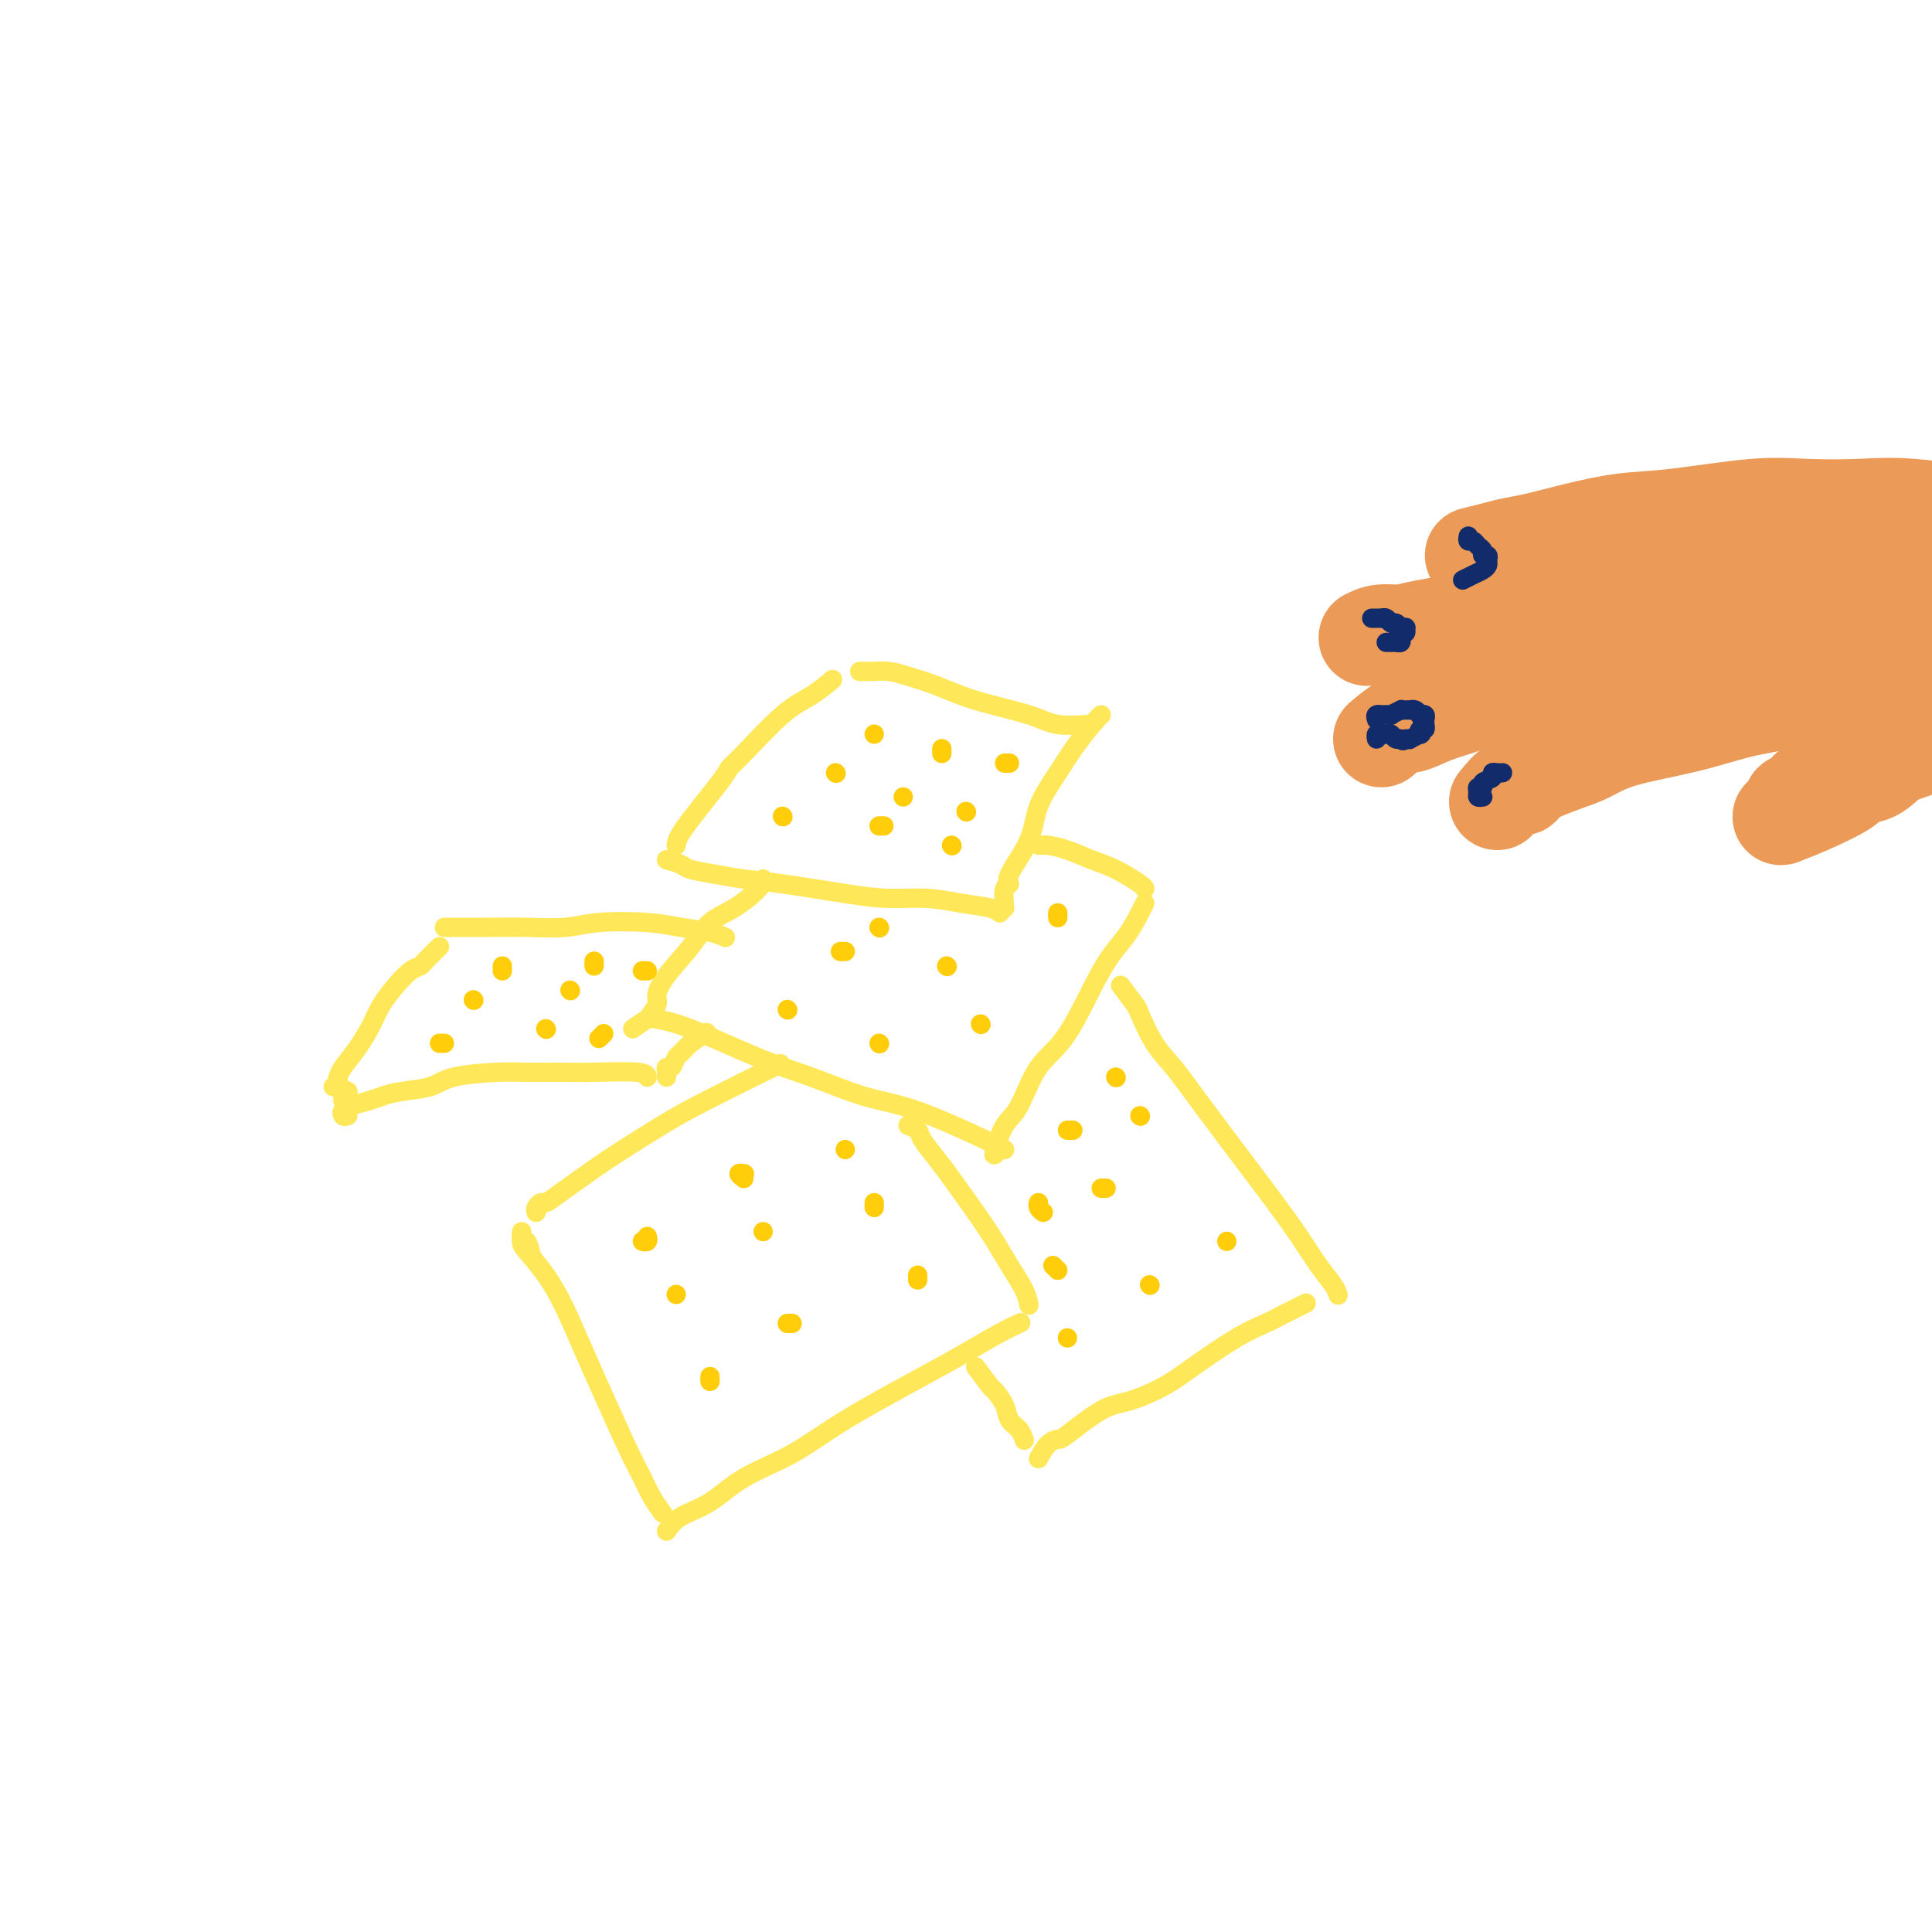 <svg viewBox='0 0 400 400' version='1.1' xmlns='http://www.w3.org/2000/svg' xmlns:xlink='http://www.w3.org/1999/xlink'><g fill='none' stroke='#FEE859' stroke-width='4' stroke-linecap='round' stroke-linejoin='round'><path d='M110,260c-0.309,-1.343 -0.618,-2.685 -1,-3c-0.382,-0.315 -0.837,0.399 -1,0c-0.163,-0.399 -0.036,-1.909 0,-2c0.036,-0.091 -0.020,1.239 0,2c0.020,0.761 0.118,0.953 1,2c0.882,1.047 2.550,2.950 4,5c1.450,2.050 2.682,4.246 4,7c1.318,2.754 2.723,6.067 4,9c1.277,2.933 2.427,5.487 4,9c1.573,3.513 3.571,7.986 5,11c1.429,3.014 2.290,4.571 3,6c0.710,1.429 1.268,2.731 2,4c0.732,1.269 1.638,2.505 2,3c0.362,0.495 0.181,0.247 0,0'/><path d='M138,317c0.735,-1.050 1.471,-2.100 3,-3c1.529,-0.900 3.853,-1.651 6,-3c2.147,-1.349 4.119,-3.298 7,-5c2.881,-1.702 6.671,-3.159 10,-5c3.329,-1.841 6.195,-4.066 11,-7c4.805,-2.934 11.547,-6.576 16,-9c4.453,-2.424 6.616,-3.629 9,-5c2.384,-1.371 4.988,-2.908 7,-4c2.012,-1.092 3.432,-1.741 4,-2c0.568,-0.259 0.284,-0.130 0,0'/><path d='M111,251c-0.095,-0.302 -0.189,-0.605 0,-1c0.189,-0.395 0.662,-0.884 1,-1c0.338,-0.116 0.542,0.139 1,0c0.458,-0.139 1.168,-0.672 3,-2c1.832,-1.328 4.784,-3.450 7,-5c2.216,-1.550 3.696,-2.529 6,-4c2.304,-1.471 5.432,-3.436 8,-5c2.568,-1.564 4.576,-2.729 9,-5c4.424,-2.271 11.264,-5.649 14,-7c2.736,-1.351 1.368,-0.676 0,0'/><path d='M131,213c1.159,-0.827 2.318,-1.654 3,-2c0.682,-0.346 0.889,-0.213 2,0c1.111,0.213 3.128,0.504 7,2c3.872,1.496 9.601,4.197 14,6c4.399,1.803 7.470,2.707 11,4c3.530,1.293 7.521,2.973 11,4c3.479,1.027 6.448,1.399 11,3c4.552,1.601 10.687,4.431 14,6c3.313,1.569 3.804,1.877 4,2c0.196,0.123 0.098,0.062 0,0'/><path d='M207,238c-0.380,0.402 -0.760,0.803 -1,1c-0.240,0.197 -0.338,0.189 0,-1c0.338,-1.189 1.114,-3.559 2,-5c0.886,-1.441 1.882,-1.952 3,-4c1.118,-2.048 2.359,-5.634 4,-8c1.641,-2.366 3.683,-3.513 6,-7c2.317,-3.487 4.908,-9.313 7,-13c2.092,-3.687 3.684,-5.236 5,-7c1.316,-1.764 2.354,-3.744 3,-5c0.646,-1.256 0.899,-1.787 1,-2c0.101,-0.213 0.051,-0.106 0,0'/><path d='M134,211c0.872,-1.124 1.744,-2.247 2,-3c0.256,-0.753 -0.103,-1.134 0,-2c0.103,-0.866 0.669,-2.217 2,-4c1.331,-1.783 3.429,-3.998 5,-6c1.571,-2.002 2.617,-3.791 4,-5c1.383,-1.209 3.103,-1.840 5,-3c1.897,-1.160 3.972,-2.851 5,-4c1.028,-1.149 1.008,-1.757 1,-2c-0.008,-0.243 -0.004,-0.122 0,0'/><path d='M138,178c1.155,0.333 2.311,0.666 3,1c0.689,0.334 0.912,0.670 2,1c1.088,0.330 3.040,0.653 5,1c1.960,0.347 3.930,0.719 6,1c2.070,0.281 4.242,0.471 8,1c3.758,0.529 9.101,1.399 13,2c3.899,0.601 6.355,0.935 9,1c2.645,0.065 5.479,-0.140 8,0c2.521,0.140 4.727,0.625 7,1c2.273,0.375 4.612,0.639 6,1c1.388,0.361 1.825,0.817 2,1c0.175,0.183 0.087,0.091 0,0'/><path d='M208,188c-0.143,-1.593 -0.287,-3.186 0,-4c0.287,-0.814 1.003,-0.849 1,-1c-0.003,-0.151 -0.725,-0.419 0,-2c0.725,-1.581 2.898,-4.476 4,-7c1.102,-2.524 1.132,-4.676 2,-7c0.868,-2.324 2.572,-4.819 4,-7c1.428,-2.181 2.579,-4.049 4,-6c1.421,-1.951 3.113,-3.987 4,-5c0.887,-1.013 0.968,-1.004 1,-1c0.032,0.004 0.016,0.002 0,0'/><path d='M140,175c0.103,-0.754 0.207,-1.507 2,-4c1.793,-2.493 5.276,-6.725 7,-9c1.724,-2.275 1.688,-2.593 2,-3c0.312,-0.407 0.970,-0.905 3,-3c2.030,-2.095 5.431,-5.788 8,-8c2.569,-2.212 4.307,-2.942 6,-4c1.693,-1.058 3.341,-2.445 4,-3c0.659,-0.555 0.330,-0.277 0,0'/><path d='M178,139c0.265,-0.005 0.529,-0.010 1,0c0.471,0.010 1.148,0.036 2,0c0.852,-0.036 1.880,-0.134 3,0c1.120,0.134 2.334,0.499 4,1c1.666,0.501 3.785,1.140 6,2c2.215,0.860 4.524,1.943 8,3c3.476,1.057 8.117,2.087 11,3c2.883,0.913 4.007,1.707 6,2c1.993,0.293 4.855,0.084 6,0c1.145,-0.084 0.572,-0.042 0,0'/><path d='M215,175c0.398,0.017 0.797,0.034 1,0c0.203,-0.034 0.212,-0.118 1,0c0.788,0.118 2.355,0.438 4,1c1.645,0.562 3.369,1.366 5,2c1.631,0.634 3.169,1.098 5,2c1.831,0.902 3.954,2.243 5,3c1.046,0.757 1.013,0.931 1,1c-0.013,0.069 -0.007,0.035 0,0'/><path d='M232,204c1.222,1.617 2.444,3.234 3,4c0.556,0.766 0.447,0.681 1,2c0.553,1.319 1.767,4.041 3,6c1.233,1.959 2.486,3.155 4,5c1.514,1.845 3.290,4.338 6,8c2.710,3.662 6.354,8.493 9,12c2.646,3.507 4.292,5.689 6,8c1.708,2.311 3.477,4.749 5,7c1.523,2.251 2.800,4.315 4,6c1.200,1.685 2.323,2.992 3,4c0.677,1.008 0.908,1.717 1,2c0.092,0.283 0.046,0.142 0,0'/><path d='M188,233c0.808,0.297 1.615,0.595 2,1c0.385,0.405 0.347,0.918 1,2c0.653,1.082 1.998,2.731 3,4c1.002,1.269 1.662,2.156 3,4c1.338,1.844 3.353,4.645 5,7c1.647,2.355 2.925,4.264 4,6c1.075,1.736 1.948,3.300 3,5c1.052,1.700 2.283,3.534 3,5c0.717,1.466 0.919,2.562 1,3c0.081,0.438 0.040,0.219 0,0'/><path d='M215,302c0.632,-1.147 1.264,-2.295 2,-3c0.736,-0.705 1.575,-0.968 2,-1c0.425,-0.032 0.437,0.168 2,-1c1.563,-1.168 4.678,-3.702 7,-5c2.322,-1.298 3.850,-1.359 6,-2c2.150,-0.641 4.923,-1.862 7,-3c2.077,-1.138 3.457,-2.193 6,-4c2.543,-1.807 6.248,-4.365 9,-6c2.752,-1.635 4.552,-2.345 6,-3c1.448,-0.655 2.544,-1.253 4,-2c1.456,-0.747 3.273,-1.642 4,-2c0.727,-0.358 0.363,-0.179 0,0'/><path d='M202,283c1.211,1.647 2.422,3.294 3,4c0.578,0.706 0.523,0.470 1,1c0.477,0.530 1.487,1.827 2,3c0.513,1.173 0.529,2.222 1,3c0.471,0.778 1.396,1.286 2,2c0.604,0.714 0.887,1.632 1,2c0.113,0.368 0.057,0.184 0,0'/><path d='M92,192c1.312,-0.002 2.625,-0.004 4,0c1.375,0.004 2.813,0.014 5,0c2.187,-0.014 5.121,-0.053 8,0c2.879,0.053 5.701,0.199 8,0c2.299,-0.199 4.073,-0.743 7,-1c2.927,-0.257 7.005,-0.226 10,0c2.995,0.226 4.906,0.648 7,1c2.094,0.352 4.372,0.633 6,1c1.628,0.367 2.608,0.819 3,1c0.392,0.181 0.196,0.090 0,0'/><path d='M91,196c-1.197,1.168 -2.393,2.335 -3,3c-0.607,0.665 -0.623,0.826 -1,1c-0.377,0.174 -1.115,0.359 -2,1c-0.885,0.641 -1.918,1.736 -3,3c-1.082,1.264 -2.213,2.696 -3,4c-0.787,1.304 -1.230,2.479 -2,4c-0.770,1.521 -1.866,3.387 -3,5c-1.134,1.613 -2.305,2.973 -3,4c-0.695,1.027 -0.913,1.722 -1,2c-0.087,0.278 -0.044,0.139 0,0'/><path d='M72,231c-0.394,0.122 -0.789,0.244 -1,0c-0.211,-0.244 -0.240,-0.853 0,-1c0.240,-0.147 0.749,0.168 1,0c0.251,-0.168 0.245,-0.819 0,-1c-0.245,-0.181 -0.729,0.107 0,0c0.729,-0.107 2.672,-0.610 4,-1c1.328,-0.390 2.042,-0.669 3,-1c0.958,-0.331 2.161,-0.716 4,-1c1.839,-0.284 4.314,-0.469 6,-1c1.686,-0.531 2.581,-1.410 5,-2c2.419,-0.590 6.361,-0.891 9,-1c2.639,-0.109 3.975,-0.025 6,0c2.025,0.025 4.739,-0.007 7,0c2.261,0.007 4.070,0.053 7,0c2.930,-0.053 6.981,-0.207 9,0c2.019,0.207 2.005,0.773 2,1c-0.005,0.227 -0.003,0.113 0,0'/><path d='M138,223c0.024,-0.294 0.047,-0.589 0,-1c-0.047,-0.411 -0.166,-0.939 0,-1c0.166,-0.061 0.616,0.344 1,0c0.384,-0.344 0.702,-1.437 1,-2c0.298,-0.563 0.575,-0.594 1,-1c0.425,-0.406 0.999,-1.186 2,-2c1.001,-0.814 2.429,-1.661 3,-2c0.571,-0.339 0.286,-0.169 0,0'/><path d='M72,226c-0.423,-0.124 -0.845,-0.247 -1,0c-0.155,0.247 -0.041,0.865 0,1c0.041,0.135 0.011,-0.211 0,0c-0.011,0.211 -0.003,0.980 0,1c0.003,0.020 0.001,-0.709 0,-1c-0.001,-0.291 -0.000,-0.146 0,0'/><path d='M72,226c-0.733,-0.422 -1.467,-0.844 -2,-1c-0.533,-0.156 -0.867,-0.044 -1,0c-0.133,0.044 -0.067,0.022 0,0'/></g>
<g fill='none' stroke='#FFCD0A' stroke-width='4' stroke-linecap='round' stroke-linejoin='round'><path d='M147,285c0.000,0.422 0.000,0.844 0,1c0.000,0.156 0.000,0.044 0,0c0.000,-0.044 0.000,-0.022 0,0'/><path d='M140,268c0.000,0.000 0.000,0.000 0,0c0.000,0.000 0.000,0.000 0,0c0.000,0.000 0.000,0.000 0,0'/><path d='M134,257c-0.536,-0.030 -1.071,-0.060 -1,0c0.071,0.060 0.750,0.208 1,0c0.250,-0.208 0.071,-0.774 0,-1c-0.071,-0.226 -0.036,-0.113 0,0'/><path d='M154,244c-0.533,-0.422 -1.067,-0.844 -1,-1c0.067,-0.156 0.733,-0.044 1,0c0.267,0.044 0.133,0.022 0,0'/><path d='M158,255c0.000,0.000 0.000,0.000 0,0c0.000,0.000 0.000,0.000 0,0'/><path d='M163,274c0.422,0.000 0.844,0.000 1,0c0.156,0.000 0.044,0.000 0,0c-0.044,0.000 -0.022,0.000 0,0'/><path d='M190,265c0.000,-0.422 0.000,-0.844 0,-1c0.000,-0.156 0.000,-0.044 0,0c0.000,0.044 0.000,0.022 0,0'/><path d='M181,250c0.000,-0.417 0.000,-0.833 0,-1c0.000,-0.167 0.000,-0.083 0,0'/><path d='M175,238c0.000,0.000 0.000,0.000 0,0c0.000,0.000 0.000,0.000 0,0c0.000,0.000 0.000,0.000 0,0'/><path d='M91,216c0.417,0.000 0.833,0.000 1,0c0.167,0.000 0.083,0.000 0,0'/><path d='M98,207c0.000,0.000 0.100,0.100 0.1,0.1'/><path d='M104,200c0.000,0.417 0.000,0.833 0,1c0.000,0.167 0.000,0.083 0,0'/><path d='M113,213c0.000,0.000 0.100,0.100 0.1,0.1'/><path d='M118,205c0.000,0.000 0.100,0.100 0.1,0.1'/><path d='M123,199c0.000,0.417 0.000,0.833 0,1c0.000,0.167 0.000,0.083 0,0'/><path d='M124,215c0.417,-0.417 0.833,-0.833 1,-1c0.167,-0.167 0.083,-0.083 0,0'/><path d='M133,201c0.417,0.000 0.833,0.000 1,0c0.167,0.000 0.083,0.000 0,0'/><path d='M163,209c0.000,0.000 0.100,0.100 0.1,0.1'/><path d='M174,197c0.417,0.000 0.833,0.000 1,0c0.167,0.000 0.083,0.000 0,0'/><path d='M182,192c0.000,0.000 0.100,0.100 0.1,0.1'/><path d='M182,216c0.000,0.000 0.100,0.100 0.1,0.1'/><path d='M196,200c0.000,0.000 0.100,0.100 0.1,0.1'/><path d='M219,189c0.000,0.417 0.000,0.833 0,1c0.000,0.167 0.000,0.083 0,0'/><path d='M203,212c0.000,0.000 0.100,0.100 0.1,0.1'/><path d='M216,251c-0.422,-0.311 -0.844,-0.622 -1,-1c-0.156,-0.378 -0.044,-0.822 0,-1c0.044,-0.178 0.022,-0.089 0,0'/><path d='M219,263c-0.417,-0.417 -0.833,-0.833 -1,-1c-0.167,-0.167 -0.083,-0.083 0,0'/><path d='M221,277c0.000,0.000 0.000,0.000 0,0c0.000,0.000 0.000,0.000 0,0'/><path d='M238,266c0.000,0.000 0.100,0.100 0.1,0.1'/><path d='M229,246c-0.417,0.000 -0.833,0.000 -1,0c-0.167,0.000 -0.083,0.000 0,0'/><path d='M222,234c-0.533,0.000 -1.067,0.000 -1,0c0.067,0.000 0.733,0.000 1,0c0.267,-0.000 0.133,0.000 0,0'/><path d='M254,257c0.000,0.000 0.000,0.000 0,0c0.000,0.000 0.000,0.000 0,0'/><path d='M236,231c0.000,0.000 0.100,0.100 0.1,0.1'/><path d='M231,223c0.000,0.000 0.100,0.100 0.1,0.1'/><path d='M162,169c0.000,0.000 0.100,0.100 0.1,0.1'/><path d='M173,160c0.000,0.000 0.100,0.100 0.1,0.1'/><path d='M181,152c0.000,0.000 0.000,0.000 0,0c0.000,0.000 0.000,0.000 0,0'/><path d='M195,155c0.000,0.417 0.000,0.833 0,1c0.000,0.167 0.000,0.083 0,0'/><path d='M187,165c0.000,0.000 0.000,0.000 0,0c0.000,0.000 0.000,0.000 0,0'/><path d='M183,171c-0.417,0.000 -0.833,0.000 -1,0c-0.167,0.000 -0.083,0.000 0,0'/><path d='M209,158c-0.417,0.000 -0.833,0.000 -1,0c-0.167,0.000 -0.083,0.000 0,0'/><path d='M200,168c0.000,0.000 0.100,0.100 0.1,0.1'/><path d='M197,175c0.000,0.000 0.100,0.100 0.1,0.1'/></g>
<g fill='none' stroke='#EC9A57' stroke-width='20' stroke-linecap='round' stroke-linejoin='round'><path d='M310,166c1.054,-1.307 2.107,-2.614 3,-3c0.893,-0.386 1.624,0.150 2,0c0.376,-0.150 0.396,-0.988 2,-2c1.604,-1.012 4.792,-2.200 7,-3c2.208,-0.800 3.436,-1.211 5,-2c1.564,-0.789 3.465,-1.957 7,-3c3.535,-1.043 8.702,-1.962 13,-3c4.298,-1.038 7.725,-2.195 11,-3c3.275,-0.805 6.399,-1.259 10,-2c3.601,-0.741 7.680,-1.767 11,-2c3.320,-0.233 5.879,0.329 10,0c4.121,-0.329 9.802,-1.550 14,-2c4.198,-0.450 6.914,-0.129 8,0c1.086,0.129 0.543,0.064 0,0'/><path d='M286,153c1.579,-1.317 3.158,-2.634 4,-3c0.842,-0.366 0.946,0.219 2,0c1.054,-0.219 3.056,-1.240 5,-2c1.944,-0.760 3.828,-1.257 6,-2c2.172,-0.743 4.631,-1.733 9,-3c4.369,-1.267 10.648,-2.812 15,-4c4.352,-1.188 6.777,-2.018 10,-3c3.223,-0.982 7.245,-2.117 11,-3c3.755,-0.883 7.244,-1.515 11,-2c3.756,-0.485 7.778,-0.824 11,-1c3.222,-0.176 5.642,-0.191 10,-1c4.358,-0.809 10.653,-2.413 15,-3c4.347,-0.587 6.747,-0.158 10,0c3.253,0.158 7.358,0.045 9,0c1.642,-0.045 0.821,-0.023 0,0'/><path d='M283,132c0.887,-0.440 1.774,-0.880 3,-1c1.226,-0.120 2.792,0.080 4,0c1.208,-0.080 2.060,-0.438 5,-1c2.940,-0.562 7.970,-1.326 12,-2c4.030,-0.674 7.061,-1.256 10,-2c2.939,-0.744 5.788,-1.650 11,-3c5.212,-1.350 12.789,-3.145 18,-4c5.211,-0.855 8.057,-0.769 12,-1c3.943,-0.231 8.984,-0.780 11,-1c2.016,-0.220 1.008,-0.110 0,0'/><path d='M305,115c1.342,-0.328 2.684,-0.655 4,-1c1.316,-0.345 2.607,-0.707 4,-1c1.393,-0.293 2.887,-0.517 5,-1c2.113,-0.483 4.846,-1.226 8,-2c3.154,-0.774 6.728,-1.580 10,-2c3.272,-0.420 6.242,-0.454 11,-1c4.758,-0.546 11.306,-1.603 16,-2c4.694,-0.397 7.535,-0.132 11,0c3.465,0.132 7.553,0.133 11,0c3.447,-0.133 6.251,-0.400 11,0c4.749,0.400 11.441,1.466 16,2c4.559,0.534 6.985,0.535 10,1c3.015,0.465 6.619,1.394 9,2c2.381,0.606 3.537,0.887 4,1c0.463,0.113 0.231,0.056 0,0'/><path d='M389,156c-1.125,-0.208 -2.249,-0.417 -3,0c-0.751,0.417 -1.128,1.459 -2,2c-0.872,0.541 -2.238,0.580 -3,1c-0.762,0.420 -0.922,1.222 -2,2c-1.078,0.778 -3.076,1.533 -4,2c-0.924,0.467 -0.773,0.646 -1,1c-0.227,0.354 -0.832,0.883 -1,1c-0.168,0.117 0.099,-0.180 0,0c-0.099,0.180 -0.565,0.836 -1,1c-0.435,0.164 -0.838,-0.162 -1,0c-0.162,0.162 -0.082,0.814 0,1c0.082,0.186 0.166,-0.094 0,0c-0.166,0.094 -0.583,0.562 -1,1c-0.417,0.438 -0.833,0.845 -1,1c-0.167,0.155 -0.086,0.056 0,0c0.086,-0.056 0.177,-0.071 0,0c-0.177,0.071 -0.624,0.228 0,0c0.624,-0.228 2.317,-0.841 5,-2c2.683,-1.159 6.354,-2.863 8,-4c1.646,-1.137 1.267,-1.707 2,-2c0.733,-0.293 2.578,-0.310 4,-1c1.422,-0.690 2.420,-2.052 4,-3c1.580,-0.948 3.743,-1.481 5,-2c1.257,-0.519 1.608,-1.024 3,-2c1.392,-0.976 3.826,-2.422 5,-3c1.174,-0.578 1.087,-0.289 1,0'/><path d='M406,150c5.978,-3.400 2.422,-2.400 1,-2c-1.422,0.400 -0.711,0.200 0,0'/><path d='M379,126c1.068,-0.286 2.137,-0.572 3,-1c0.863,-0.428 1.521,-0.998 2,-1c0.479,-0.002 0.779,0.563 2,0c1.221,-0.563 3.364,-2.256 5,-3c1.636,-0.744 2.764,-0.539 4,-1c1.236,-0.461 2.579,-1.587 4,-2c1.421,-0.413 2.921,-0.111 4,0c1.079,0.111 1.737,0.032 2,0c0.263,-0.032 0.132,-0.016 0,0'/><path d='M387,123c1.145,-0.431 2.290,-0.861 3,-1c0.710,-0.139 0.984,0.014 2,0c1.016,-0.014 2.774,-0.196 5,0c2.226,0.196 4.922,0.770 6,1c1.078,0.230 0.539,0.115 0,0'/></g>
<g fill='none' stroke='#122B6A' stroke-width='4' stroke-linecap='round' stroke-linejoin='round'><path d='M311,160c0.078,-0.007 0.157,-0.013 0,0c-0.157,0.013 -0.549,0.046 -1,0c-0.451,-0.046 -0.962,-0.171 -1,0c-0.038,0.171 0.396,0.637 0,1c-0.396,0.363 -1.624,0.623 -2,1c-0.376,0.377 0.099,0.872 0,1c-0.099,0.128 -0.772,-0.109 -1,0c-0.228,0.109 -0.009,0.565 0,1c0.009,0.435 -0.190,0.848 0,1c0.190,0.152 0.769,0.043 1,0c0.231,-0.043 0.116,-0.022 0,0'/><path d='M285,149c-0.131,-0.422 -0.261,-0.844 0,-1c0.261,-0.156 0.915,-0.046 1,0c0.085,0.046 -0.398,0.026 0,0c0.398,-0.026 1.679,-0.060 2,0c0.321,0.060 -0.316,0.212 0,0c0.316,-0.212 1.587,-0.789 2,-1c0.413,-0.211 -0.030,-0.058 0,0c0.030,0.058 0.534,0.019 1,0c0.466,-0.019 0.894,-0.019 1,0c0.106,0.019 -0.112,0.057 0,0c0.112,-0.057 0.552,-0.209 1,0c0.448,0.209 0.905,0.778 1,1c0.095,0.222 -0.171,0.097 0,0c0.171,-0.097 0.779,-0.165 1,0c0.221,0.165 0.056,0.565 0,1c-0.056,0.435 -0.001,0.905 0,1c0.001,0.095 -0.050,-0.186 0,0c0.050,0.186 0.202,0.838 0,1c-0.202,0.162 -0.757,-0.167 -1,0c-0.243,0.167 -0.173,0.829 0,1c0.173,0.171 0.448,-0.150 0,0c-0.448,0.150 -1.621,0.771 -2,1c-0.379,0.229 0.034,0.065 0,0c-0.034,-0.065 -0.517,-0.033 -1,0'/><path d='M291,153c-0.643,0.757 -0.749,0.151 -1,0c-0.251,-0.151 -0.645,0.155 -1,0c-0.355,-0.155 -0.669,-0.770 -1,-1c-0.331,-0.230 -0.677,-0.075 -1,0c-0.323,0.075 -0.623,0.072 -1,0c-0.377,-0.072 -0.832,-0.212 -1,0c-0.168,0.212 -0.048,0.775 0,1c0.048,0.225 0.024,0.113 0,0'/><path d='M284,128c0.303,0.002 0.606,0.005 1,0c0.394,-0.005 0.879,-0.016 1,0c0.121,0.016 -0.121,0.061 0,0c0.121,-0.061 0.606,-0.227 1,0c0.394,0.227 0.698,0.846 1,1c0.302,0.154 0.602,-0.156 1,0c0.398,0.156 0.892,0.778 1,1c0.108,0.222 -0.171,0.045 0,0c0.171,-0.045 0.792,0.043 1,0c0.208,-0.043 0.004,-0.218 0,0c-0.004,0.218 0.192,0.829 0,1c-0.192,0.171 -0.772,-0.098 -1,0c-0.228,0.098 -0.103,0.562 0,1c0.103,0.438 0.185,0.849 0,1c-0.185,0.151 -0.637,0.040 -1,0c-0.363,-0.040 -0.636,-0.011 -1,0c-0.364,0.011 -0.818,0.003 -1,0c-0.182,-0.003 -0.091,-0.002 0,0'/><path d='M304,111c-0.092,0.447 -0.183,0.894 0,1c0.183,0.106 0.641,-0.130 1,0c0.359,0.130 0.618,0.626 1,1c0.382,0.374 0.888,0.625 1,1c0.112,0.375 -0.168,0.874 0,1c0.168,0.126 0.786,-0.121 1,0c0.214,0.121 0.026,0.611 0,1c-0.026,0.389 0.112,0.679 0,1c-0.112,0.321 -0.473,0.674 -1,1c-0.527,0.326 -1.219,0.626 -2,1c-0.781,0.374 -1.652,0.821 -2,1c-0.348,0.179 -0.174,0.089 0,0'/></g>
</svg>